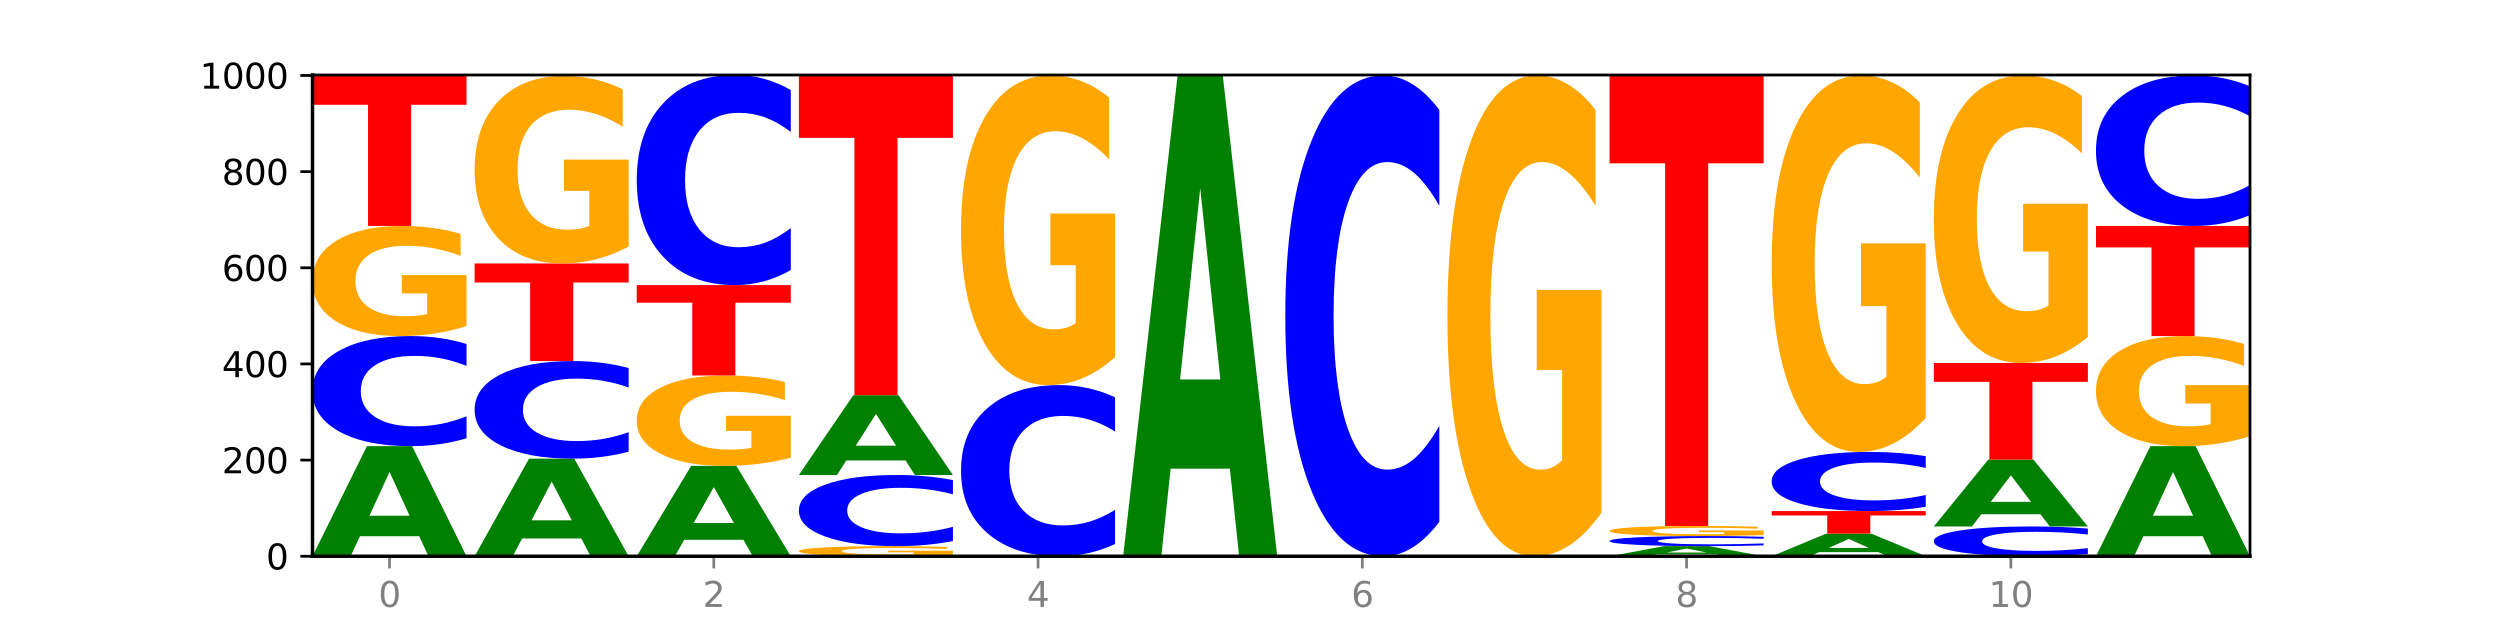 <?xml version="1.0" encoding="utf-8" standalone="no"?>
<!DOCTYPE svg PUBLIC "-//W3C//DTD SVG 1.1//EN"
  "http://www.w3.org/Graphics/SVG/1.1/DTD/svg11.dtd">
<svg xmlns:xlink="http://www.w3.org/1999/xlink" width="720pt" height="180pt" viewBox="0 0 720 180" xmlns="http://www.w3.org/2000/svg" version="1.1">
 <defs>
  <style type="text/css">*{stroke-linejoin: round; stroke-linecap: butt}</style>
 </defs>
 <g id="figure_1">
  <g id="patch_1">
   <path d="M 0 180 
L 720 180 
L 720 0 
L 0 0 
z
" style="fill: #ffffff"/>
  </g>
  <g id="axes_1">
   <g id="patch_2">
    <path d="M 90 160.2 
L 648 160.2 
L 648 21.6 
L 90 21.6 
z
" style="fill: #ffffff"/>
   </g>
   <g id="line2d_1">
    <path d="M 90 160.2 
L 648 160.2 
" clip-path="url(#p55d91d1b27)" style="fill: none; stroke: #000000; stroke-width: 0.5; stroke-linecap: square"/>
   </g>
   <g id="patch_3">
    <path d="M 120.728 154.424 
L 103.668 154.424 
L 100.974 160.2 
L 90 160.2 
L 105.672 128.492 
L 118.687 128.492 
L 134.36 160.2 
L 123.395 160.2 
L 120.728 154.424 
z
M 106.389 148.539 
L 117.98 148.539 
L 112.194 135.927 
L 106.389 148.539 
z
" clip-path="url(#p55d91d1b27)" style="fill: #008000"/>
   </g>
   <g id="patch_4">
    <path d="M 134.36 126.22 
Q 130.649 127.346 126.637 127.916 
Q 122.624 128.492 118.254 128.492 
Q 105.222 128.492 97.611 124.222 
Q 90 119.951 90 112.648 
Q 90 105.319 97.611 101.055 
Q 105.222 96.785 118.254 96.785 
Q 122.624 96.785 126.637 97.361 
Q 130.649 97.931 134.36 99.057 
L 134.36 105.378 
Q 130.616 103.885 126.983 103.19 
Q 123.351 102.496 119.339 102.496 
Q 112.141 102.496 108.017 105.201 
Q 103.904 107.9 103.904 112.648 
Q 103.904 117.377 108.017 120.082 
Q 112.141 122.781 119.339 122.781 
Q 123.351 122.781 126.983 122.087 
Q 130.616 121.386 134.36 119.892 
L 134.36 126.22 
z
" clip-path="url(#p55d91d1b27)" style="fill: #0000ff"/>
   </g>
   <g id="patch_5">
    <path d="M 134.36 93.916 
Q 129.886 95.35 125.074 96.071 
Q 120.263 96.785 115.133 96.785 
Q 103.541 96.785 96.77 92.514 
Q 90 88.244 90 80.941 
Q 90 73.552 96.89 69.315 
Q 103.789 65.077 115.789 65.077 
Q 120.412 65.077 124.647 65.653 
Q 128.892 66.223 132.65 67.35 
L 132.65 73.67 
Q 128.773 72.223 124.935 71.509 
Q 121.098 70.788 117.24 70.788 
Q 110.102 70.788 106.235 73.421 
Q 102.367 76.048 102.367 80.941 
Q 102.367 85.787 106.096 88.434 
Q 109.824 91.073 116.684 91.073 
Q 118.553 91.073 120.153 90.923 
Q 121.754 90.765 123.026 90.438 
L 123.026 84.504 
L 115.719 84.504 
L 115.719 79.218 
L 134.36 79.218 
L 134.36 93.916 
z
" clip-path="url(#p55d91d1b27)" style="fill: #ffa600"/>
   </g>
   <g id="patch_6">
    <path d="M 90 21.738 
L 134.36 21.738 
L 134.36 30.191 
L 118.401 30.191 
L 118.401 65.077 
L 105.99 65.077 
L 105.99 30.191 
L 90 30.191 
L 90 21.738 
z
" clip-path="url(#p55d91d1b27)" style="fill: #ff0000"/>
   </g>
   <g id="patch_7">
    <path d="M 167.423 155.08 
L 150.363 155.08 
L 147.669 160.2 
L 136.695 160.2 
L 152.367 132.092 
L 165.382 132.092 
L 181.054 160.2 
L 170.089 160.2 
L 167.423 155.08 
z
M 153.083 149.863 
L 164.675 149.863 
L 158.888 138.682 
L 153.083 149.863 
z
" clip-path="url(#p55d91d1b27)" style="fill: #008000"/>
   </g>
   <g id="patch_8">
    <path d="M 181.054 130.078 
Q 177.344 131.076 173.331 131.581 
Q 169.319 132.092 164.949 132.092 
Q 151.917 132.092 144.306 128.307 
Q 136.695 124.521 136.695 118.047 
Q 136.695 111.55 144.306 107.77 
Q 151.917 103.985 164.949 103.985 
Q 169.319 103.985 173.331 104.496 
Q 177.344 105.001 181.054 105.999 
L 181.054 111.602 
Q 177.31 110.279 173.678 109.663 
Q 170.045 109.048 166.033 109.048 
Q 158.835 109.048 154.711 111.446 
Q 150.598 113.838 150.598 118.047 
Q 150.598 122.239 154.711 124.637 
Q 158.835 127.029 166.033 127.029 
Q 170.045 127.029 173.678 126.414 
Q 177.31 125.793 181.054 124.469 
L 181.054 130.078 
z
" clip-path="url(#p55d91d1b27)" style="fill: #0000ff"/>
   </g>
   <g id="patch_9">
    <path d="M 136.695 75.877 
L 181.054 75.877 
L 181.054 81.359 
L 165.095 81.359 
L 165.095 103.985 
L 152.685 103.985 
L 152.685 81.359 
L 136.695 81.359 
L 136.695 75.877 
z
" clip-path="url(#p55d91d1b27)" style="fill: #ff0000"/>
   </g>
   <g id="patch_10">
    <path d="M 181.054 70.991 
Q 176.581 73.434 171.769 74.661 
Q 166.957 75.877 161.827 75.877 
Q 150.235 75.877 143.465 68.604 
Q 136.695 61.331 136.695 48.894 
Q 136.695 36.311 143.584 29.094 
Q 150.484 21.877 162.483 21.877 
Q 167.106 21.877 171.341 22.859 
Q 175.586 23.829 179.344 25.748 
L 179.344 36.512 
Q 175.467 34.047 171.63 32.831 
Q 167.792 31.604 163.935 31.604 
Q 156.797 31.604 152.929 36.088 
Q 149.062 40.561 149.062 48.894 
Q 149.062 57.148 152.79 61.655 
Q 156.518 66.15 163.378 66.15 
Q 165.247 66.15 166.848 65.893 
Q 168.448 65.626 169.721 65.068 
L 169.721 54.962 
L 162.414 54.962 
L 162.414 45.96 
L 181.054 45.96 
L 181.054 70.991 
z
" clip-path="url(#p55d91d1b27)" style="fill: #ffa600"/>
   </g>
   <g id="patch_11">
    <path d="M 214.117 155.458 
L 197.057 155.458 
L 194.363 160.2 
L 183.389 160.2 
L 199.062 134.169 
L 212.077 134.169 
L 227.749 160.2 
L 216.784 160.2 
L 214.117 155.458 
z
M 199.778 150.627 
L 211.369 150.627 
L 205.583 140.272 
L 199.778 150.627 
z
" clip-path="url(#p55d91d1b27)" style="fill: #008000"/>
   </g>
   <g id="patch_12">
    <path d="M 227.749 131.814 
Q 223.275 132.992 218.463 133.583 
Q 213.652 134.169 208.522 134.169 
Q 196.93 134.169 190.159 130.663 
Q 183.389 127.157 183.389 121.162 
Q 183.389 115.096 190.279 111.617 
Q 197.178 108.138 209.178 108.138 
Q 213.801 108.138 218.036 108.612 
Q 222.281 109.079 226.039 110.004 
L 226.039 115.193 
Q 222.162 114.005 218.324 113.419 
Q 214.487 112.827 210.629 112.827 
Q 203.491 112.827 199.624 114.989 
Q 195.757 117.145 195.757 121.162 
Q 195.757 125.141 199.485 127.313 
Q 203.213 129.48 210.073 129.48 
Q 211.942 129.48 213.542 129.357 
Q 215.143 129.228 216.415 128.959 
L 216.415 124.087 
L 209.108 124.087 
L 209.108 119.748 
L 227.749 119.748 
L 227.749 131.814 
z
" clip-path="url(#p55d91d1b27)" style="fill: #ffa600"/>
   </g>
   <g id="patch_13">
    <path d="M 183.389 82.108 
L 227.749 82.108 
L 227.749 87.184 
L 211.79 87.184 
L 211.79 108.138 
L 199.379 108.138 
L 199.379 87.184 
L 183.389 87.184 
L 183.389 82.108 
z
" clip-path="url(#p55d91d1b27)" style="fill: #ff0000"/>
   </g>
   <g id="patch_14">
    <path d="M 227.749 77.771 
Q 224.038 79.92 220.026 81.008 
Q 216.014 82.108 211.644 82.108 
Q 198.612 82.108 191 73.958 
Q 183.389 65.809 183.389 51.873 
Q 183.389 37.886 191 29.749 
Q 198.612 21.6 211.644 21.6 
Q 216.014 21.6 220.026 22.7 
Q 224.038 23.787 227.749 25.937 
L 227.749 37.999 
Q 224.005 35.149 220.372 33.824 
Q 216.74 32.499 212.728 32.499 
Q 205.53 32.499 201.406 37.661 
Q 197.293 42.811 197.293 51.873 
Q 197.293 60.897 201.406 66.059 
Q 205.53 71.209 212.728 71.209 
Q 216.74 71.209 220.372 69.884 
Q 224.005 68.546 227.749 65.696 
L 227.749 77.771 
z
" clip-path="url(#p55d91d1b27)" style="fill: #0000ff"/>
   </g>
   <g id="patch_15">
    <path d="M 274.444 159.937 
Q 269.97 160.068 265.158 160.135 
Q 260.346 160.2 255.216 160.2 
Q 243.624 160.2 236.854 159.808 
Q 230.084 159.417 230.084 158.747 
Q 230.084 158.07 236.973 157.681 
Q 243.873 157.292 255.872 157.292 
Q 260.495 157.292 264.73 157.345 
Q 268.976 157.397 272.734 157.501 
L 272.734 158.08 
Q 268.856 157.948 265.019 157.882 
Q 261.181 157.816 257.324 157.816 
Q 250.186 157.816 246.318 158.058 
Q 242.451 158.298 242.451 158.747 
Q 242.451 159.192 246.179 159.434 
Q 249.907 159.676 256.767 159.676 
Q 258.636 159.676 260.237 159.662 
Q 261.837 159.648 263.11 159.618 
L 263.11 159.074 
L 255.803 159.074 
L 255.803 158.589 
L 274.444 158.589 
L 274.444 159.937 
z
" clip-path="url(#p55d91d1b27)" style="fill: #ffa600"/>
   </g>
   <g id="patch_16">
    <path d="M 274.444 155.823 
Q 270.733 156.552 266.721 156.92 
Q 262.708 157.292 258.338 157.292 
Q 245.306 157.292 237.695 154.532 
Q 230.084 151.772 230.084 147.053 
Q 230.084 142.316 237.695 139.56 
Q 245.306 136.8 258.338 136.8 
Q 262.708 136.8 266.721 137.173 
Q 270.733 137.541 274.444 138.269 
L 274.444 142.354 
Q 270.699 141.389 267.067 140.94 
Q 263.435 140.491 259.422 140.491 
Q 252.224 140.491 248.1 142.239 
Q 243.987 143.984 243.987 147.053 
Q 243.987 150.109 248.1 151.857 
Q 252.224 153.601 259.422 153.601 
Q 263.435 153.601 267.067 153.152 
Q 270.699 152.699 274.444 151.734 
L 274.444 155.823 
z
" clip-path="url(#p55d91d1b27)" style="fill: #0000ff"/>
   </g>
   <g id="patch_17">
    <path d="M 260.812 132.613 
L 243.752 132.613 
L 241.058 136.8 
L 230.084 136.8 
L 245.756 113.815 
L 258.771 113.815 
L 274.444 136.8 
L 263.478 136.8 
L 260.812 132.613 
z
M 246.473 128.347 
L 258.064 128.347 
L 252.277 119.204 
L 246.473 128.347 
z
" clip-path="url(#p55d91d1b27)" style="fill: #008000"/>
   </g>
   <g id="patch_18">
    <path d="M 230.084 21.738 
L 274.444 21.738 
L 274.444 39.696 
L 258.484 39.696 
L 258.484 113.815 
L 246.074 113.815 
L 246.074 39.696 
L 230.084 39.696 
L 230.084 21.738 
z
" clip-path="url(#p55d91d1b27)" style="fill: #ff0000"/>
   </g>
   <g id="patch_19">
    <path d="M 321.138 156.667 
Q 317.427 158.418 313.415 159.304 
Q 309.403 160.2 305.033 160.2 
Q 292.001 160.2 284.389 153.561 
Q 276.778 146.922 276.778 135.569 
Q 276.778 124.175 284.389 117.547 
Q 292.001 110.908 305.033 110.908 
Q 309.403 110.908 313.415 111.804 
Q 317.427 112.69 321.138 114.441 
L 321.138 124.267 
Q 317.394 121.945 313.762 120.866 
Q 310.129 119.787 306.117 119.787 
Q 298.919 119.787 294.795 123.992 
Q 290.682 128.187 290.682 135.569 
Q 290.682 142.921 294.795 147.126 
Q 298.919 151.321 306.117 151.321 
Q 310.129 151.321 313.762 150.242 
Q 317.394 149.152 321.138 146.831 
L 321.138 156.667 
z
" clip-path="url(#p55d91d1b27)" style="fill: #0000ff"/>
   </g>
   <g id="patch_20">
    <path d="M 321.138 102.84 
Q 316.664 106.874 311.853 108.9 
Q 307.041 110.908 301.911 110.908 
Q 290.319 110.908 283.549 98.898 
Q 276.778 86.889 276.778 66.351 
Q 276.778 45.573 283.668 33.656 
Q 290.567 21.738 302.567 21.738 
Q 307.19 21.738 311.425 23.359 
Q 315.67 24.962 319.428 28.13 
L 319.428 45.905 
Q 315.551 41.834 311.713 39.826 
Q 307.876 37.8 304.018 37.8 
Q 296.88 37.8 293.013 45.205 
Q 289.146 52.591 289.146 66.351 
Q 289.146 79.981 292.874 87.423 
Q 296.602 94.846 303.462 94.846 
Q 305.331 94.846 306.931 94.422 
Q 308.532 93.98 309.805 93.059 
L 309.805 76.371 
L 302.497 76.371 
L 302.497 61.506 
L 321.138 61.506 
L 321.138 102.84 
z
" clip-path="url(#p55d91d1b27)" style="fill: #ffa600"/>
   </g>
   <g id="patch_21">
    <path d="M 354.201 134.977 
L 337.141 134.977 
L 334.447 160.2 
L 323.473 160.2 
L 339.145 21.738 
L 352.16 21.738 
L 367.833 160.2 
L 356.867 160.2 
L 354.201 134.977 
z
M 339.862 109.278 
L 351.453 109.278 
L 345.666 54.202 
L 339.862 109.278 
z
" clip-path="url(#p55d91d1b27)" style="fill: #008000"/>
   </g>
   <g id="patch_22">
    <path d="M 414.527 150.275 
Q 410.817 155.195 406.804 157.683 
Q 402.792 160.2 398.422 160.2 
Q 385.39 160.2 377.779 141.552 
Q 370.167 122.903 370.167 91.012 
Q 370.167 59.007 377.779 40.387 
Q 385.39 21.738 398.422 21.738 
Q 402.792 21.738 406.804 24.255 
Q 410.817 26.744 414.527 31.663 
L 414.527 59.264 
Q 410.783 52.743 407.151 49.711 
Q 403.518 46.679 399.506 46.679 
Q 392.308 46.679 388.184 58.492 
Q 384.071 70.276 384.071 91.012 
Q 384.071 111.663 388.184 123.475 
Q 392.308 135.259 399.506 135.259 
Q 403.518 135.259 407.151 132.227 
Q 410.783 129.167 414.527 122.646 
L 414.527 150.275 
z
" clip-path="url(#p55d91d1b27)" style="fill: #0000ff"/>
   </g>
   <g id="patch_23">
    <path d="M 461.222 147.672 
Q 456.748 153.936 451.936 157.082 
Q 447.124 160.2 441.995 160.2 
Q 430.403 160.2 423.632 141.552 
Q 416.862 122.903 416.862 91.012 
Q 416.862 58.749 423.752 40.244 
Q 430.651 21.738 442.651 21.738 
Q 447.274 21.738 451.509 24.255 
Q 455.754 26.744 459.512 31.663 
L 459.512 59.264 
Q 455.635 52.943 451.797 49.825 
Q 447.96 46.679 444.102 46.679 
Q 436.964 46.679 433.097 58.177 
Q 429.229 69.647 429.229 91.012 
Q 429.229 112.177 432.958 123.733 
Q 436.686 135.259 443.545 135.259 
Q 445.414 135.259 447.015 134.601 
Q 448.616 133.915 449.888 132.485 
L 449.888 106.572 
L 442.581 106.572 
L 442.581 83.49 
L 461.222 83.49 
L 461.222 147.672 
z
" clip-path="url(#p55d91d1b27)" style="fill: #ffa600"/>
   </g>
   <g id="patch_24">
    <path d="M 494.285 159.67 
L 477.225 159.67 
L 474.531 160.2 
L 463.556 160.2 
L 479.229 157.292 
L 492.244 157.292 
L 507.916 160.2 
L 496.951 160.2 
L 494.285 159.67 
z
M 479.945 159.131 
L 491.536 159.131 
L 485.75 157.974 
L 479.945 159.131 
z
" clip-path="url(#p55d91d1b27)" style="fill: #008000"/>
   </g>
   <g id="patch_25">
    <path d="M 507.916 157.084 
Q 504.206 157.187 500.193 157.239 
Q 496.181 157.292 491.811 157.292 
Q 478.779 157.292 471.168 156.901 
Q 463.556 156.509 463.556 155.839 
Q 463.556 155.167 471.168 154.776 
Q 478.779 154.385 491.811 154.385 
Q 496.181 154.385 500.193 154.437 
Q 504.206 154.49 507.916 154.593 
L 507.916 155.173 
Q 504.172 155.036 500.54 154.972 
Q 496.907 154.908 492.895 154.908 
Q 485.697 154.908 481.573 155.156 
Q 477.46 155.404 477.46 155.839 
Q 477.46 156.273 481.573 156.521 
Q 485.697 156.769 492.895 156.769 
Q 496.907 156.769 500.54 156.705 
Q 504.172 156.641 507.916 156.504 
L 507.916 157.084 
z
" clip-path="url(#p55d91d1b27)" style="fill: #0000ff"/>
   </g>
   <g id="patch_26">
    <path d="M 507.916 154.122 
Q 503.443 154.253 498.631 154.319 
Q 493.819 154.385 488.689 154.385 
Q 477.097 154.385 470.327 153.993 
Q 463.556 153.601 463.556 152.932 
Q 463.556 152.254 470.446 151.866 
Q 477.346 151.477 489.345 151.477 
Q 493.968 151.477 498.203 151.53 
Q 502.448 151.582 506.206 151.685 
L 506.206 152.265 
Q 502.329 152.132 498.492 152.067 
Q 494.654 152.001 490.797 152.001 
Q 483.659 152.001 479.791 152.242 
Q 475.924 152.483 475.924 152.932 
Q 475.924 153.376 479.652 153.619 
Q 483.38 153.861 490.24 153.861 
Q 492.109 153.861 493.71 153.847 
Q 495.31 153.833 496.583 153.803 
L 496.583 153.258 
L 489.276 153.258 
L 489.276 152.774 
L 507.916 152.774 
L 507.916 154.122 
z
" clip-path="url(#p55d91d1b27)" style="fill: #ffa600"/>
   </g>
   <g id="patch_27">
    <path d="M 463.556 21.738 
L 507.916 21.738 
L 507.916 47.041 
L 491.957 47.041 
L 491.957 151.477 
L 479.547 151.477 
L 479.547 47.041 
L 463.556 47.041 
L 463.556 21.738 
z
" clip-path="url(#p55d91d1b27)" style="fill: #ff0000"/>
   </g>
   <g id="patch_28">
    <path d="M 540.979 159.015 
L 523.919 159.015 
L 521.225 160.2 
L 510.251 160.2 
L 525.923 153.692 
L 538.938 153.692 
L 554.611 160.2 
L 543.646 160.2 
L 540.979 159.015 
z
M 526.64 157.807 
L 538.231 157.807 
L 532.445 155.218 
L 526.64 157.807 
z
" clip-path="url(#p55d91d1b27)" style="fill: #008000"/>
   </g>
   <g id="patch_29">
    <path d="M 510.251 147.185 
L 554.611 147.185 
L 554.611 148.454 
L 538.652 148.454 
L 538.652 153.692 
L 526.241 153.692 
L 526.241 148.454 
L 510.251 148.454 
L 510.251 147.185 
z
" clip-path="url(#p55d91d1b27)" style="fill: #ff0000"/>
   </g>
   <g id="patch_30">
    <path d="M 554.611 145.964 
Q 550.9 146.569 546.888 146.875 
Q 542.875 147.185 538.505 147.185 
Q 525.474 147.185 517.862 144.891 
Q 510.251 142.597 510.251 138.675 
Q 510.251 134.738 517.862 132.448 
Q 525.474 130.154 538.505 130.154 
Q 542.875 130.154 546.888 130.463 
Q 550.9 130.77 554.611 131.375 
L 554.611 134.769 
Q 550.867 133.967 547.234 133.594 
Q 543.602 133.222 539.59 133.222 
Q 532.392 133.222 528.268 134.675 
Q 524.155 136.124 524.155 138.675 
Q 524.155 141.215 528.268 142.667 
Q 532.392 144.117 539.59 144.117 
Q 543.602 144.117 547.234 143.744 
Q 550.867 143.368 554.611 142.565 
L 554.611 145.964 
z
" clip-path="url(#p55d91d1b27)" style="fill: #0000ff"/>
   </g>
   <g id="patch_31">
    <path d="M 554.611 120.345 
Q 550.137 125.249 545.325 127.713 
Q 540.514 130.154 535.384 130.154 
Q 523.792 130.154 517.021 115.552 
Q 510.251 100.95 510.251 75.98 
Q 510.251 50.718 517.141 36.228 
Q 524.04 21.738 536.04 21.738 
Q 540.663 21.738 544.898 23.709 
Q 549.143 25.658 552.901 29.51 
L 552.901 51.121 
Q 549.024 46.172 545.186 43.731 
Q 541.349 41.267 537.491 41.267 
Q 530.353 41.267 526.486 50.27 
Q 522.619 59.25 522.619 75.98 
Q 522.619 92.552 526.347 101.6 
Q 530.075 110.625 536.935 110.625 
Q 538.804 110.625 540.404 110.11 
Q 542.005 109.573 543.277 108.453 
L 543.277 88.163 
L 535.97 88.163 
L 535.97 70.09 
L 554.611 70.09 
L 554.611 120.345 
z
" clip-path="url(#p55d91d1b27)" style="fill: #ffa600"/>
   </g>
   <g id="patch_32">
    <path d="M 601.305 159.585 
Q 597.595 159.89 593.582 160.044 
Q 589.57 160.2 585.2 160.2 
Q 572.168 160.2 564.557 159.044 
Q 556.946 157.888 556.946 155.91 
Q 556.946 153.926 564.557 152.772 
Q 572.168 151.615 585.2 151.615 
Q 589.57 151.615 593.582 151.771 
Q 597.595 151.926 601.305 152.231 
L 601.305 153.942 
Q 597.561 153.538 593.929 153.35 
Q 590.297 153.162 586.284 153.162 
Q 579.086 153.162 574.962 153.894 
Q 570.849 154.625 570.849 155.91 
Q 570.849 157.191 574.962 157.923 
Q 579.086 158.654 586.284 158.654 
Q 590.297 158.654 593.929 158.466 
Q 597.561 158.276 601.305 157.872 
L 601.305 159.585 
z
" clip-path="url(#p55d91d1b27)" style="fill: #0000ff"/>
   </g>
   <g id="patch_33">
    <path d="M 587.674 148.109 
L 570.614 148.109 
L 567.92 151.615 
L 556.946 151.615 
L 572.618 132.369 
L 585.633 132.369 
L 601.305 151.615 
L 590.34 151.615 
L 587.674 148.109 
z
M 573.335 144.537 
L 584.926 144.537 
L 579.139 136.882 
L 573.335 144.537 
z
" clip-path="url(#p55d91d1b27)" style="fill: #008000"/>
   </g>
   <g id="patch_34">
    <path d="M 556.946 104.538 
L 601.305 104.538 
L 601.305 109.966 
L 585.346 109.966 
L 585.346 132.369 
L 572.936 132.369 
L 572.936 109.966 
L 556.946 109.966 
L 556.946 104.538 
z
" clip-path="url(#p55d91d1b27)" style="fill: #ff0000"/>
   </g>
   <g id="patch_35">
    <path d="M 601.305 97.047 
Q 596.832 100.793 592.02 102.674 
Q 587.208 104.538 582.078 104.538 
Q 570.486 104.538 563.716 93.387 
Q 556.946 82.235 556.946 63.164 
Q 556.946 43.871 563.835 32.805 
Q 570.735 21.738 582.734 21.738 
Q 587.357 21.738 591.592 23.244 
Q 595.838 24.732 599.595 27.674 
L 599.595 44.179 
Q 595.718 40.399 591.881 38.534 
Q 588.043 36.653 584.186 36.653 
Q 577.048 36.653 573.18 43.529 
Q 569.313 50.388 569.313 63.164 
Q 569.313 75.821 573.041 82.731 
Q 576.769 89.624 583.629 89.624 
Q 585.498 89.624 587.099 89.23 
Q 588.699 88.82 589.972 87.965 
L 589.972 72.469 
L 582.665 72.469 
L 582.665 58.666 
L 601.305 58.666 
L 601.305 97.047 
z
" clip-path="url(#p55d91d1b27)" style="fill: #ffa600"/>
   </g>
   <g id="patch_36">
    <path d="M 634.368 154.424 
L 617.308 154.424 
L 614.614 160.2 
L 603.64 160.2 
L 619.313 128.492 
L 632.328 128.492 
L 648 160.2 
L 637.035 160.2 
L 634.368 154.424 
z
M 620.029 148.539 
L 631.62 148.539 
L 625.834 135.927 
L 620.029 148.539 
z
" clip-path="url(#p55d91d1b27)" style="fill: #008000"/>
   </g>
   <g id="patch_37">
    <path d="M 648 125.623 
Q 643.526 127.058 638.714 127.778 
Q 633.903 128.492 628.773 128.492 
Q 617.181 128.492 610.41 124.222 
Q 603.64 119.951 603.64 112.648 
Q 603.64 105.26 610.53 101.022 
Q 617.429 96.785 629.429 96.785 
Q 634.052 96.785 638.287 97.361 
Q 642.532 97.931 646.29 99.057 
L 646.29 105.378 
Q 642.413 103.93 638.575 103.217 
Q 634.738 102.496 630.88 102.496 
Q 623.742 102.496 619.875 105.129 
Q 616.008 107.756 616.008 112.648 
Q 616.008 117.495 619.736 120.141 
Q 623.464 122.781 630.324 122.781 
Q 632.193 122.781 633.793 122.63 
Q 635.394 122.473 636.666 122.146 
L 636.666 116.211 
L 629.359 116.211 
L 629.359 110.926 
L 648 110.926 
L 648 125.623 
z
" clip-path="url(#p55d91d1b27)" style="fill: #ffa600"/>
   </g>
   <g id="patch_38">
    <path d="M 603.64 65.077 
L 648 65.077 
L 648 71.261 
L 632.041 71.261 
L 632.041 96.785 
L 619.63 96.785 
L 619.63 71.261 
L 603.64 71.261 
L 603.64 65.077 
z
" clip-path="url(#p55d91d1b27)" style="fill: #ff0000"/>
   </g>
   <g id="patch_39">
    <path d="M 648 61.97 
Q 644.289 63.51 640.277 64.289 
Q 636.265 65.077 631.895 65.077 
Q 618.863 65.077 611.251 59.24 
Q 603.64 53.403 603.64 43.421 
Q 603.64 33.403 611.251 27.575 
Q 618.863 21.738 631.895 21.738 
Q 636.265 21.738 640.277 22.526 
Q 644.289 23.305 648 24.845 
L 648 33.484 
Q 644.256 31.443 640.623 30.494 
Q 636.991 29.545 632.979 29.545 
Q 625.781 29.545 621.657 33.242 
Q 617.544 36.931 617.544 43.421 
Q 617.544 49.885 621.657 53.582 
Q 625.781 57.27 632.979 57.27 
Q 636.991 57.27 640.623 56.321 
Q 644.256 55.364 648 53.322 
L 648 61.97 
z
" clip-path="url(#p55d91d1b27)" style="fill: #0000ff"/>
   </g>
   <g id="matplotlib.axis_1">
    <g id="xtick_1">
     <g id="line2d_2">
      <defs>
       <path id="m93937273f0" d="M 0 0 
L 0 3.5 
" style="stroke: #808080; stroke-width: 0.8"/>
      </defs>
      <g>
       <use xlink:href="#m93937273f0" x="112.18" y="160.2" style="fill: #808080; stroke: #808080; stroke-width: 0.8"/>
      </g>
     </g>
     <g id="text_1">
      <!-- 0 -->
      <g style="fill: #808080" transform="translate(108.999 174.798) scale(0.1 -0.1)">
       <defs>
        <path id="DejaVuSans-30" d="M 2034 4250 
Q 1547 4250 1301 3770 
Q 1056 3291 1056 2328 
Q 1056 1369 1301 889 
Q 1547 409 2034 409 
Q 2525 409 2770 889 
Q 3016 1369 3016 2328 
Q 3016 3291 2770 3770 
Q 2525 4250 2034 4250 
z
M 2034 4750 
Q 2819 4750 3233 4129 
Q 3647 3509 3647 2328 
Q 3647 1150 3233 529 
Q 2819 -91 2034 -91 
Q 1250 -91 836 529 
Q 422 1150 422 2328 
Q 422 3509 836 4129 
Q 1250 4750 2034 4750 
z
" transform="scale(0.016)"/>
       </defs>
       <use xlink:href="#DejaVuSans-30"/>
      </g>
     </g>
    </g>
    <g id="xtick_2">
     <g id="line2d_3">
      <g>
       <use xlink:href="#m93937273f0" x="205.569" y="160.2" style="fill: #808080; stroke: #808080; stroke-width: 0.8"/>
      </g>
     </g>
     <g id="text_2">
      <!-- 2 -->
      <g style="fill: #808080" transform="translate(202.388 174.798) scale(0.1 -0.1)">
       <defs>
        <path id="DejaVuSans-32" d="M 1228 531 
L 3431 531 
L 3431 0 
L 469 0 
L 469 531 
Q 828 903 1448 1529 
Q 2069 2156 2228 2338 
Q 2531 2678 2651 2914 
Q 2772 3150 2772 3378 
Q 2772 3750 2511 3984 
Q 2250 4219 1831 4219 
Q 1534 4219 1204 4116 
Q 875 4013 500 3803 
L 500 4441 
Q 881 4594 1212 4672 
Q 1544 4750 1819 4750 
Q 2544 4750 2975 4387 
Q 3406 4025 3406 3419 
Q 3406 3131 3298 2873 
Q 3191 2616 2906 2266 
Q 2828 2175 2409 1742 
Q 1991 1309 1228 531 
z
" transform="scale(0.016)"/>
       </defs>
       <use xlink:href="#DejaVuSans-32"/>
      </g>
     </g>
    </g>
    <g id="xtick_3">
     <g id="line2d_4">
      <g>
       <use xlink:href="#m93937273f0" x="298.958" y="160.2" style="fill: #808080; stroke: #808080; stroke-width: 0.8"/>
      </g>
     </g>
     <g id="text_3">
      <!-- 4 -->
      <g style="fill: #808080" transform="translate(295.777 174.798) scale(0.1 -0.1)">
       <defs>
        <path id="DejaVuSans-34" d="M 2419 4116 
L 825 1625 
L 2419 1625 
L 2419 4116 
z
M 2253 4666 
L 3047 4666 
L 3047 1625 
L 3713 1625 
L 3713 1100 
L 3047 1100 
L 3047 0 
L 2419 0 
L 2419 1100 
L 313 1100 
L 313 1709 
L 2253 4666 
z
" transform="scale(0.016)"/>
       </defs>
       <use xlink:href="#DejaVuSans-34"/>
      </g>
     </g>
    </g>
    <g id="xtick_4">
     <g id="line2d_5">
      <g>
       <use xlink:href="#m93937273f0" x="392.347" y="160.2" style="fill: #808080; stroke: #808080; stroke-width: 0.8"/>
      </g>
     </g>
     <g id="text_4">
      <!-- 6 -->
      <g style="fill: #808080" transform="translate(389.166 174.798) scale(0.1 -0.1)">
       <defs>
        <path id="DejaVuSans-36" d="M 2113 2584 
Q 1688 2584 1439 2293 
Q 1191 2003 1191 1497 
Q 1191 994 1439 701 
Q 1688 409 2113 409 
Q 2538 409 2786 701 
Q 3034 994 3034 1497 
Q 3034 2003 2786 2293 
Q 2538 2584 2113 2584 
z
M 3366 4563 
L 3366 3988 
Q 3128 4100 2886 4159 
Q 2644 4219 2406 4219 
Q 1781 4219 1451 3797 
Q 1122 3375 1075 2522 
Q 1259 2794 1537 2939 
Q 1816 3084 2150 3084 
Q 2853 3084 3261 2657 
Q 3669 2231 3669 1497 
Q 3669 778 3244 343 
Q 2819 -91 2113 -91 
Q 1303 -91 875 529 
Q 447 1150 447 2328 
Q 447 3434 972 4092 
Q 1497 4750 2381 4750 
Q 2619 4750 2861 4703 
Q 3103 4656 3366 4563 
z
" transform="scale(0.016)"/>
       </defs>
       <use xlink:href="#DejaVuSans-36"/>
      </g>
     </g>
    </g>
    <g id="xtick_5">
     <g id="line2d_6">
      <g>
       <use xlink:href="#m93937273f0" x="485.736" y="160.2" style="fill: #808080; stroke: #808080; stroke-width: 0.8"/>
      </g>
     </g>
     <g id="text_5">
      <!-- 8 -->
      <g style="fill: #808080" transform="translate(482.555 174.798) scale(0.1 -0.1)">
       <defs>
        <path id="DejaVuSans-38" d="M 2034 2216 
Q 1584 2216 1326 1975 
Q 1069 1734 1069 1313 
Q 1069 891 1326 650 
Q 1584 409 2034 409 
Q 2484 409 2743 651 
Q 3003 894 3003 1313 
Q 3003 1734 2745 1975 
Q 2488 2216 2034 2216 
z
M 1403 2484 
Q 997 2584 770 2862 
Q 544 3141 544 3541 
Q 544 4100 942 4425 
Q 1341 4750 2034 4750 
Q 2731 4750 3128 4425 
Q 3525 4100 3525 3541 
Q 3525 3141 3298 2862 
Q 3072 2584 2669 2484 
Q 3125 2378 3379 2068 
Q 3634 1759 3634 1313 
Q 3634 634 3220 271 
Q 2806 -91 2034 -91 
Q 1263 -91 848 271 
Q 434 634 434 1313 
Q 434 1759 690 2068 
Q 947 2378 1403 2484 
z
M 1172 3481 
Q 1172 3119 1398 2916 
Q 1625 2713 2034 2713 
Q 2441 2713 2670 2916 
Q 2900 3119 2900 3481 
Q 2900 3844 2670 4047 
Q 2441 4250 2034 4250 
Q 1625 4250 1398 4047 
Q 1172 3844 1172 3481 
z
" transform="scale(0.016)"/>
       </defs>
       <use xlink:href="#DejaVuSans-38"/>
      </g>
     </g>
    </g>
    <g id="xtick_6">
     <g id="line2d_7">
      <g>
       <use xlink:href="#m93937273f0" x="579.126" y="160.2" style="fill: #808080; stroke: #808080; stroke-width: 0.8"/>
      </g>
     </g>
     <g id="text_6">
      <!-- 10 -->
      <g style="fill: #808080" transform="translate(572.763 174.798) scale(0.1 -0.1)">
       <defs>
        <path id="DejaVuSans-31" d="M 794 531 
L 1825 531 
L 1825 4091 
L 703 3866 
L 703 4441 
L 1819 4666 
L 2450 4666 
L 2450 531 
L 3481 531 
L 3481 0 
L 794 0 
L 794 531 
z
" transform="scale(0.016)"/>
       </defs>
       <use xlink:href="#DejaVuSans-31"/>
       <use xlink:href="#DejaVuSans-30" x="63.623"/>
      </g>
     </g>
    </g>
   </g>
   <g id="matplotlib.axis_2">
    <g id="ytick_1">
     <g id="line2d_8">
      <defs>
       <path id="m5b02255fed" d="M 0 0 
L -3.5 0 
" style="stroke: #000000; stroke-width: 0.8"/>
      </defs>
      <g>
       <use xlink:href="#m5b02255fed" x="90" y="160.2" style="stroke: #000000; stroke-width: 0.8"/>
      </g>
     </g>
     <g id="text_7">
      <!-- 0 -->
      <g transform="translate(76.638 163.999) scale(0.1 -0.1)">
       <use xlink:href="#DejaVuSans-30"/>
      </g>
     </g>
    </g>
    <g id="ytick_2">
     <g id="line2d_9">
      <g>
       <use xlink:href="#m5b02255fed" x="90" y="132.508" style="stroke: #000000; stroke-width: 0.8"/>
      </g>
     </g>
     <g id="text_8">
      <!-- 200 -->
      <g transform="translate(63.913 136.307) scale(0.1 -0.1)">
       <use xlink:href="#DejaVuSans-32"/>
       <use xlink:href="#DejaVuSans-30" x="63.623"/>
       <use xlink:href="#DejaVuSans-30" x="127.246"/>
      </g>
     </g>
    </g>
    <g id="ytick_3">
     <g id="line2d_10">
      <g>
       <use xlink:href="#m5b02255fed" x="90" y="104.815" style="stroke: #000000; stroke-width: 0.8"/>
      </g>
     </g>
     <g id="text_9">
      <!-- 400 -->
      <g transform="translate(63.913 108.615) scale(0.1 -0.1)">
       <use xlink:href="#DejaVuSans-34"/>
       <use xlink:href="#DejaVuSans-30" x="63.623"/>
       <use xlink:href="#DejaVuSans-30" x="127.246"/>
      </g>
     </g>
    </g>
    <g id="ytick_4">
     <g id="line2d_11">
      <g>
       <use xlink:href="#m5b02255fed" x="90" y="77.123" style="stroke: #000000; stroke-width: 0.8"/>
      </g>
     </g>
     <g id="text_10">
      <!-- 600 -->
      <g transform="translate(63.913 80.922) scale(0.1 -0.1)">
       <use xlink:href="#DejaVuSans-36"/>
       <use xlink:href="#DejaVuSans-30" x="63.623"/>
       <use xlink:href="#DejaVuSans-30" x="127.246"/>
      </g>
     </g>
    </g>
    <g id="ytick_5">
     <g id="line2d_12">
      <g>
       <use xlink:href="#m5b02255fed" x="90" y="49.431" style="stroke: #000000; stroke-width: 0.8"/>
      </g>
     </g>
     <g id="text_11">
      <!-- 800 -->
      <g transform="translate(63.913 53.23) scale(0.1 -0.1)">
       <use xlink:href="#DejaVuSans-38"/>
       <use xlink:href="#DejaVuSans-30" x="63.623"/>
       <use xlink:href="#DejaVuSans-30" x="127.246"/>
      </g>
     </g>
    </g>
    <g id="ytick_6">
     <g id="line2d_13">
      <g>
       <use xlink:href="#m5b02255fed" x="90" y="21.738" style="stroke: #000000; stroke-width: 0.8"/>
      </g>
     </g>
     <g id="text_12">
      <!-- 1000 -->
      <g transform="translate(57.55 25.538) scale(0.1 -0.1)">
       <use xlink:href="#DejaVuSans-31"/>
       <use xlink:href="#DejaVuSans-30" x="63.623"/>
       <use xlink:href="#DejaVuSans-30" x="127.246"/>
       <use xlink:href="#DejaVuSans-30" x="190.869"/>
      </g>
     </g>
    </g>
   </g>
   <g id="patch_40">
    <path d="M 90 160.2 
L 90 21.6 
" style="fill: none; stroke: #000000; stroke-linejoin: miter; stroke-linecap: square"/>
   </g>
   <g id="patch_41">
    <path d="M 648 160.2 
L 648 21.6 
" style="fill: none; stroke: #000000; stroke-width: 0.8; stroke-linejoin: miter; stroke-linecap: square"/>
   </g>
   <g id="patch_42">
    <path d="M 90 160.2 
L 648 160.2 
" style="fill: none; stroke: #000000; stroke-linejoin: miter; stroke-linecap: square"/>
   </g>
   <g id="patch_43">
    <path d="M 90 21.6 
L 648 21.6 
" style="fill: none; stroke: #000000; stroke-width: 0.8; stroke-linejoin: miter; stroke-linecap: square"/>
   </g>
  </g>
 </g>
 <defs>
  <clipPath id="p55d91d1b27">
   <rect x="90" y="21.6" width="558" height="138.6"/>
  </clipPath>
 </defs>
</svg>
